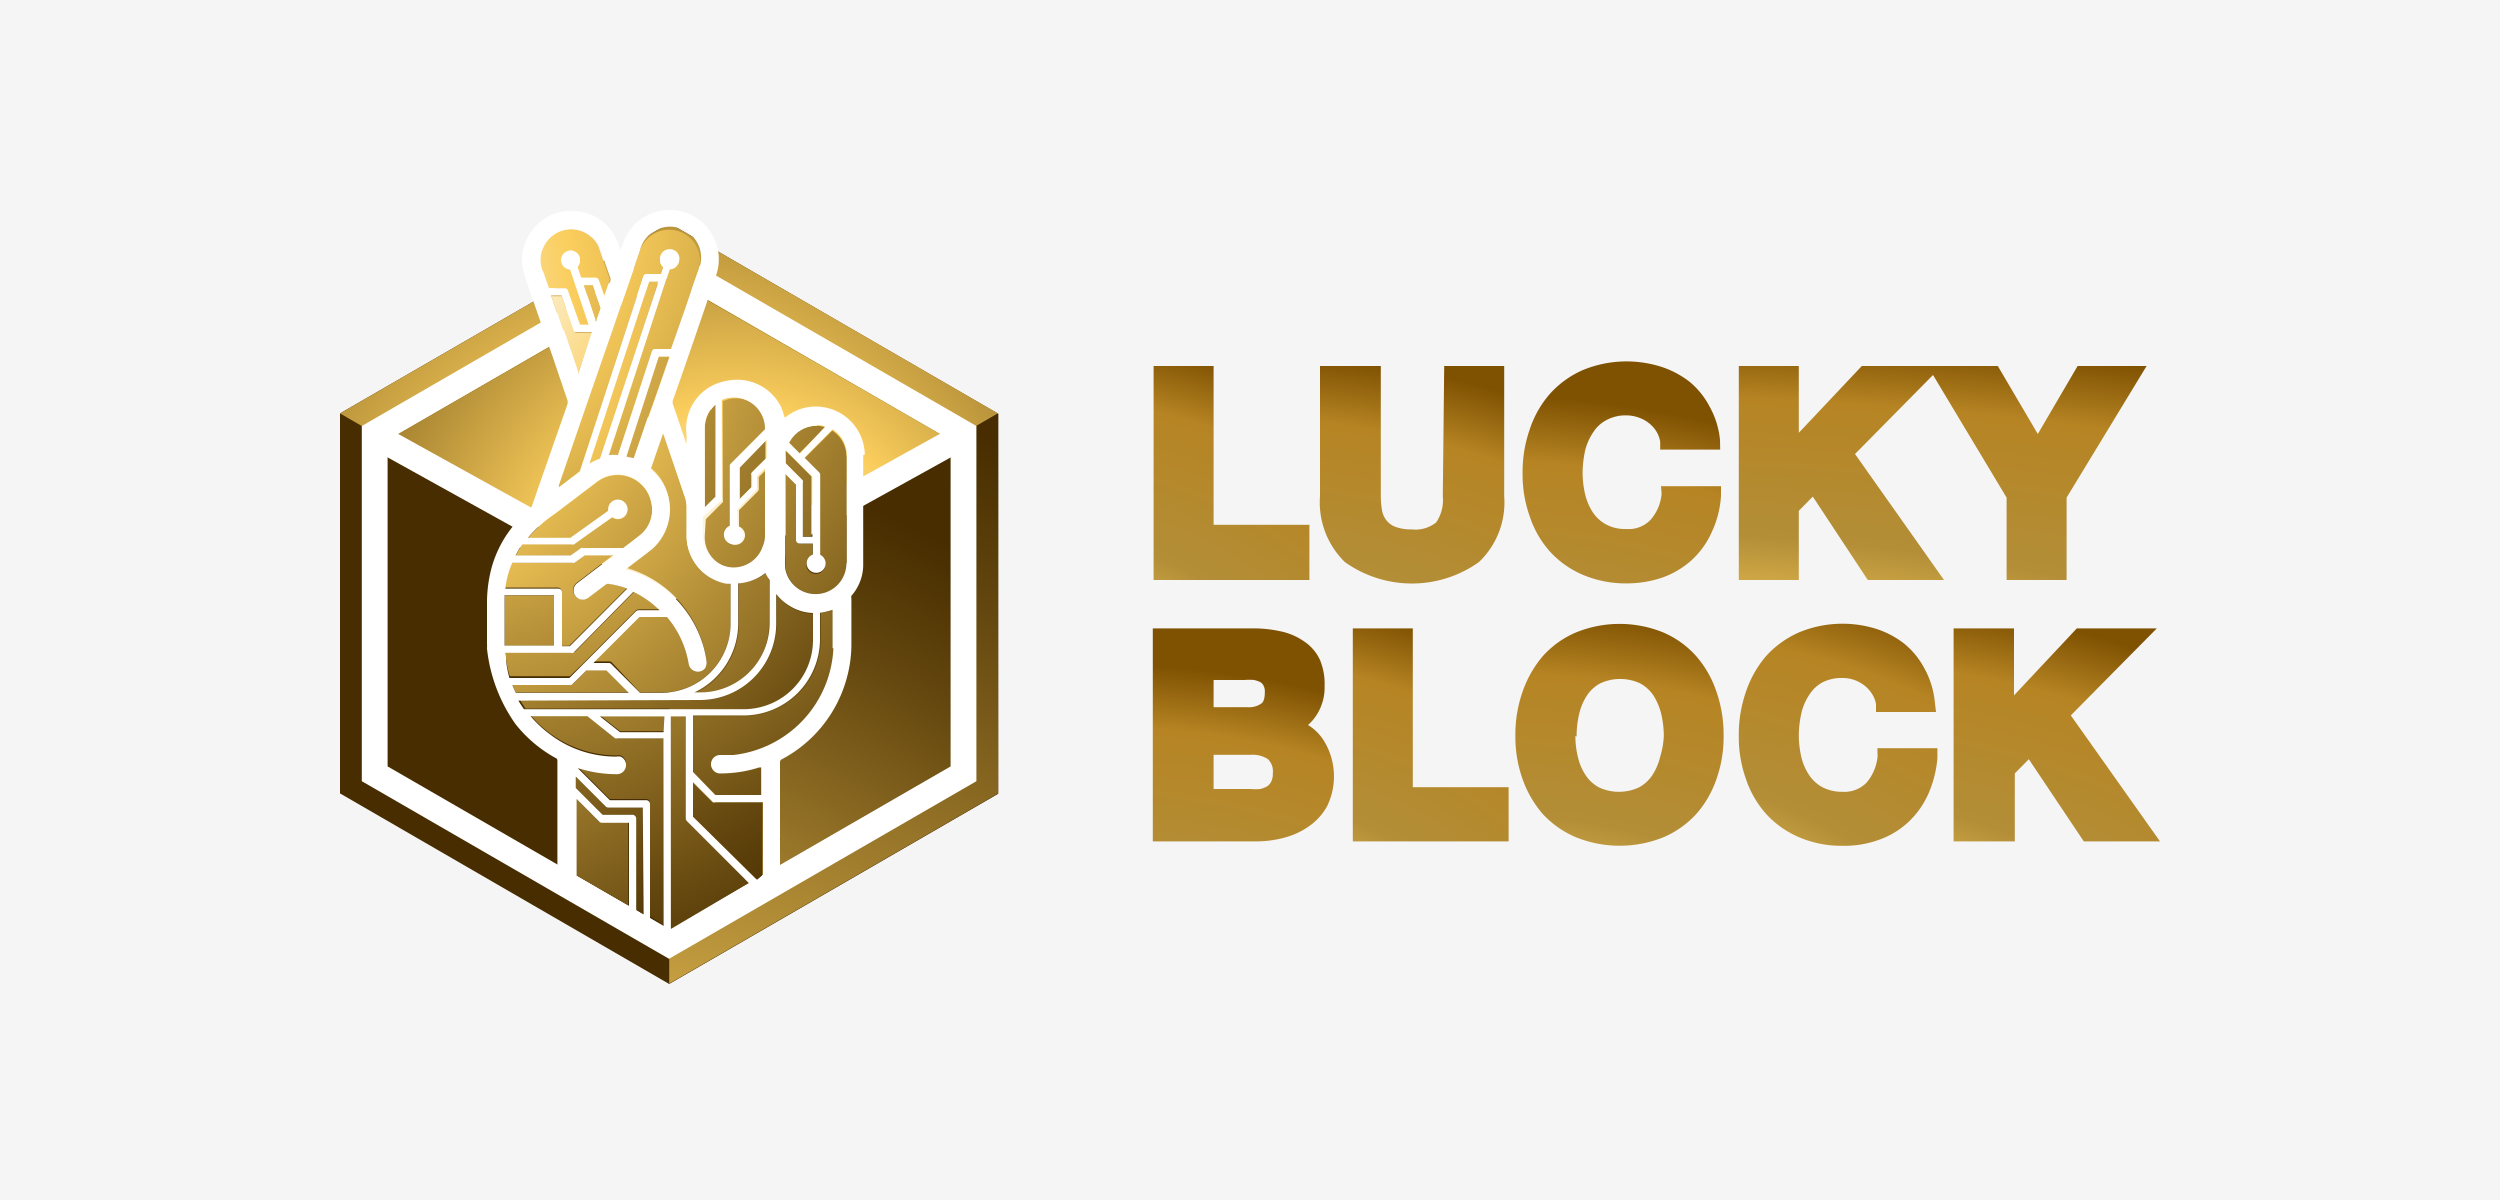 <svg xmlns="http://www.w3.org/2000/svg" xmlns:xlink="http://www.w3.org/1999/xlink" viewBox="0 0 125 60"><defs><style>.cls-1{fill:#f5f5f5;}.cls-2{fill:#472d00;}.cls-3{fill:url(#radial-gradient);}.cls-4{fill:url(#radial-gradient-2);}.cls-5{fill:url(#radial-gradient-3);}.cls-6{fill:url(#radial-gradient-4);}.cls-7{fill:#fff;}.cls-8{fill:url(#radial-gradient-5);}.cls-9{fill:url(#radial-gradient-6);}.cls-10{fill:url(#radial-gradient-7);}.cls-11{fill:url(#radial-gradient-8);}.cls-12{fill:url(#radial-gradient-9);}.cls-13{fill:url(#radial-gradient-10);}.cls-14{fill:url(#radial-gradient-11);}.cls-15{fill:url(#radial-gradient-12);}.cls-16{fill:url(#radial-gradient-13);}.cls-17{fill:url(#radial-gradient-14);}.cls-18{fill:url(#radial-gradient-15);}.cls-19{fill:url(#radial-gradient-16);}.cls-20{fill:url(#radial-gradient-17);}.cls-21{fill:url(#radial-gradient-18);}.cls-22{fill:url(#radial-gradient-19);}.cls-23{fill:url(#radial-gradient-20);}.cls-24{fill:url(#radial-gradient-21);}.cls-25{fill:url(#radial-gradient-22);}.cls-26{fill:url(#radial-gradient-23);}.cls-27{fill:url(#radial-gradient-24);}.cls-28{fill:url(#radial-gradient-25);}.cls-29{fill:url(#radial-gradient-26);}.cls-30{fill:url(#radial-gradient-27);}.cls-31{fill:url(#radial-gradient-28);}.cls-32{fill:url(#radial-gradient-29);}.cls-33{fill:url(#radial-gradient-30);}.cls-34{fill:url(#radial-gradient-31);}.cls-35{fill:url(#radial-gradient-32);}.cls-36{fill:url(#radial-gradient-33);}.cls-37{fill:url(#radial-gradient-34);}.cls-38{fill:url(#radial-gradient-35);}.cls-39{fill:url(#radial-gradient-36);}.cls-40{fill:url(#radial-gradient-37);}.cls-41{fill:url(#radial-gradient-38);}.cls-42{fill:url(#radial-gradient-39);}.cls-43{fill:url(#radial-gradient-40);}</style><radialGradient id="radial-gradient" cx="-886.39" cy="563.67" r="1" gradientTransform="matrix(36.33, 0, 0, -36.37, 32235.71, 20531.42)" gradientUnits="userSpaceOnUse"><stop offset="0.06" stop-color="#fff"/><stop offset="0.1" stop-color="#fef9eb"/><stop offset="0.18" stop-color="#fce9b9"/><stop offset="0.29" stop-color="#fad169"/><stop offset="0.31" stop-color="#facd5c"/><stop offset="0.56" stop-color="#b38e37"/><stop offset="0.86" stop-color="#65480f"/><stop offset="1" stop-color="#472d00"/></radialGradient><radialGradient id="radial-gradient-2" cx="-890.29" cy="566.57" r="1" gradientTransform="matrix(60.17, 0, 0, -60.24, 53598.4, 34209.04)" xlink:href="#radial-gradient"/><radialGradient id="radial-gradient-3" cx="-884.74" cy="562.43" r="1" gradientTransform="matrix(31.08, 0, 0, -31.12, 27534.46, 17532.78)" xlink:href="#radial-gradient"/><radialGradient id="radial-gradient-4" cx="-889.29" cy="565.83" r="1" gradientTransform="matrix(51.49, 0, 0, -51.54, 45812.63, 29235.44)" xlink:href="#radial-gradient"/><radialGradient id="radial-gradient-5" cx="-887.48" cy="564.48" r="1" gradientTransform="matrix(40.84, 0, 0, -40.88, 36260.88, 23090.32)" xlink:href="#radial-gradient"/><radialGradient id="radial-gradient-6" cx="-887.48" cy="564.48" r="1" gradientTransform="matrix(40.85, 0, 0, -40.89, 36268.13, 23094.94)" xlink:href="#radial-gradient"/><radialGradient id="radial-gradient-7" cx="-887.48" cy="564.48" r="1" gradientTransform="matrix(40.84, 0, 0, -40.88, 36262.49, 23091.41)" xlink:href="#radial-gradient"/><radialGradient id="radial-gradient-8" cx="-887.48" cy="564.48" r="1" gradientTransform="matrix(40.85, 0, 0, -40.89, 36268.4, 23095.23)" xlink:href="#radial-gradient"/><radialGradient id="radial-gradient-9" cx="-887.48" cy="564.48" r="1" gradientTransform="matrix(40.84, 0, 0, -40.88, 36262.41, 23091.29)" xlink:href="#radial-gradient"/><radialGradient id="radial-gradient-10" cx="-887.48" cy="564.48" r="1" gradientTransform="matrix(40.84, 0, 0, -40.89, 36265.81, 23093.46)" xlink:href="#radial-gradient"/><radialGradient id="radial-gradient-11" cx="-887.48" cy="564.48" r="1" gradientTransform="matrix(40.84, 0, 0, -40.89, 36262.94, 23091.69)" xlink:href="#radial-gradient"/><radialGradient id="radial-gradient-12" cx="-887.48" cy="564.48" r="1" gradientTransform="matrix(40.84, 0, 0, -40.88, 36260.88, 23090.38)" xlink:href="#radial-gradient"/><radialGradient id="radial-gradient-13" cx="-887.48" cy="564.48" r="1" gradientTransform="matrix(40.84, 0, 0, -40.88, 36259.89, 23089.75)" xlink:href="#radial-gradient"/><radialGradient id="radial-gradient-14" cx="-887.48" cy="564.48" r="1" gradientTransform="matrix(40.84, 0, 0, -40.88, 36260.88, 23090.44)" xlink:href="#radial-gradient"/><radialGradient id="radial-gradient-15" cx="-887.48" cy="564.48" r="1" gradientTransform="matrix(40.86, 0, 0, -40.9, 36278.54, 23101.62)" xlink:href="#radial-gradient"/><radialGradient id="radial-gradient-16" cx="-887.48" cy="564.48" r="1" gradientTransform="matrix(40.84, 0, 0, -40.88, 36261.42, 23090.72)" xlink:href="#radial-gradient"/><radialGradient id="radial-gradient-17" cx="-887.48" cy="564.48" r="1" gradientTransform="matrix(40.85, 0, 0, -40.89, 36266.97, 23094.2)" xlink:href="#radial-gradient"/><radialGradient id="radial-gradient-18" cx="-887.48" cy="564.48" r="1" gradientTransform="matrix(40.84, 0, 0, -40.88, 36258.38, 23088.72)" xlink:href="#radial-gradient"/><radialGradient id="radial-gradient-19" cx="-887.48" cy="564.48" r="1" gradientTransform="matrix(40.86, 0, 0, -40.9, 36279.07, 23101.79)" xlink:href="#radial-gradient"/><radialGradient id="radial-gradient-20" cx="-887.48" cy="564.48" r="1" gradientTransform="matrix(40.84, 0, 0, -40.89, 36263.66, 23092.15)" xlink:href="#radial-gradient"/><radialGradient id="radial-gradient-21" cx="-887.48" cy="564.48" r="1" gradientTransform="matrix(40.84, 0, 0, -40.89, 36264.64, 23092.78)" xlink:href="#radial-gradient"/><radialGradient id="radial-gradient-22" cx="-887.48" cy="564.48" r="1" gradientTransform="matrix(40.84, 0, 0, -40.89, 36265.99, 23093.63)" xlink:href="#radial-gradient"/><radialGradient id="radial-gradient-23" cx="-887.48" cy="564.48" r="1" gradientTransform="matrix(40.84, 0, 0, -40.89, 36264.91, 23092.95)" xlink:href="#radial-gradient"/><radialGradient id="radial-gradient-24" cx="-887.48" cy="564.48" r="1" gradientTransform="matrix(40.84, 0, 0, -40.89, 36263.66, 23092.15)" xlink:href="#radial-gradient"/><radialGradient id="radial-gradient-25" cx="-887.48" cy="564.48" r="1" gradientTransform="matrix(40.83, 0, 0, -40.87, 36252.99, 23085.41)" xlink:href="#radial-gradient"/><radialGradient id="radial-gradient-26" cx="-887.48" cy="564.48" r="1" gradientTransform="matrix(40.84, 0, 0, -40.89, 36263.66, 23092.15)" xlink:href="#radial-gradient"/><radialGradient id="radial-gradient-27" cx="-887.48" cy="564.48" r="1" gradientTransform="matrix(40.83, 0, 0, -40.88, 36257.11, 23087.93)" xlink:href="#radial-gradient"/><radialGradient id="radial-gradient-28" cx="-887.48" cy="564.48" r="1" gradientTransform="matrix(40.84, 0, 0, -40.89, 36263.84, 23092.26)" xlink:href="#radial-gradient"/><radialGradient id="radial-gradient-29" cx="-887.48" cy="564.48" r="1" gradientTransform="matrix(40.84, 0, 0, -40.88, 36261.95, 23091.06)" xlink:href="#radial-gradient"/><radialGradient id="radial-gradient-30" cx="-887.48" cy="564.48" r="1" gradientTransform="matrix(40.84, 0, 0, -40.88, 36262.23, 23091.18)" xlink:href="#radial-gradient"/><radialGradient id="radial-gradient-31" cx="-887.48" cy="564.48" r="1" gradientTransform="matrix(40.84, 0, 0, -40.88, 36258.64, 23088.95)" xlink:href="#radial-gradient"/><radialGradient id="radial-gradient-32" cx="-883.69" cy="559.15" r="1" gradientTransform="matrix(28.5, 0, 0, -22.49, 25235.77, 12614.43)" gradientUnits="userSpaceOnUse"><stop offset="0.06" stop-color="#fff"/><stop offset="0.1" stop-color="#fef9eb"/><stop offset="0.18" stop-color="#fce9b9"/><stop offset="0.29" stop-color="#fad169"/><stop offset="0.31" stop-color="#facd5c"/><stop offset="0.56" stop-color="#b38e37"/><stop offset="0.86" stop-color="#b68423"/><stop offset="1" stop-color="#7f5202"/></radialGradient><radialGradient id="radial-gradient-33" cx="-885.62" cy="559.38" r="1" gradientTransform="matrix(33.68, 0, 0, -22.95, 29889.54, 12878.39)" xlink:href="#radial-gradient-32"/><radialGradient id="radial-gradient-34" cx="-885.45" cy="559.14" r="1" gradientTransform="matrix(33.13, 0, 0, -22.48, 29389.6, 12625.1)" xlink:href="#radial-gradient-32"/><radialGradient id="radial-gradient-35" cx="-883.69" cy="559.15" r="1" gradientTransform="matrix(28.5, 0, 0, -22.49, 25245.73, 12627.55)" xlink:href="#radial-gradient-32"/><radialGradient id="radial-gradient-36" cx="-886.48" cy="559.62" r="1" gradientTransform="matrix(36.66, 0, 0, -23.43, 32571.52, 13154.99)" xlink:href="#radial-gradient-32"/><radialGradient id="radial-gradient-37" cx="-891.45" cy="559.15" r="1" gradientTransform="matrix(74.82, 0, 0, -22.49, 66776.87, 12614.43)" xlink:href="#radial-gradient-32"/><radialGradient id="radial-gradient-38" cx="-886.9" cy="559.63" r="1" gradientTransform="matrix(38.31, 0, 0, -23.44, 34050.71, 13171.48)" xlink:href="#radial-gradient-32"/><radialGradient id="radial-gradient-39" cx="-886.48" cy="559.63" r="1" gradientTransform="matrix(36.65, 0, 0, -23.46, 32567.8, 13180.34)" xlink:href="#radial-gradient-32"/><radialGradient id="radial-gradient-40" cx="-886.76" cy="559.15" r="1" gradientTransform="matrix(37.73, 0, 0, -22.49, 33546.65, 12627.55)" xlink:href="#radial-gradient-32"/></defs><g id="Layer_2" data-name="Layer 2"><g id="Layer_1-2" data-name="Layer 1"><rect class="cls-1" width="125" height="60"/><path class="cls-2" d="M49.91,39.69v-19L33.46,11.16,17,20.67v19L33.46,49.2Z"/><path class="cls-3" d="M33.46,11.16,17,20.67l16.45,9.51,16.45-9.51Z"/><path class="cls-4" d="M33.46,30.18v19l16.45-9.51v-19Z"/><path class="cls-2" d="M47.53,38.32V22L33.46,13.91,19.38,22V38.32l14.08,8.13Z"/><path class="cls-5" d="M33.46,13.91,19.38,22l14.08,8.14L47.53,22Z"/><path class="cls-6" d="M33.46,30.18V46.45l14.07-8.13V22Z"/><path class="cls-7" d="M47.53,38.32,33.45,46.45,19.38,38.32V22l14.07-8.13L47.53,22ZM33.45,12.42,18.09,21.3V39.06l15.36,8.88,15.37-8.88V21.3Z"/><path class="cls-7" d="M26.21,26.66l-8-4.44.62-1.12,8,4.43Z"/><path class="cls-7" d="M48.53,22.32l-8,4.43-.63-1.12,8-4.44Z"/><path class="cls-8" d="M28.38,14.53l.6,1.71h.49l-.93-2.77a.47.47,0,0,1-.45-.47.48.48,0,0,1,.48-.47A.47.47,0,0,1,29,13a.48.48,0,0,1-.16.36l.18.54h.71a.19.19,0,0,1,.17.12l.29.83.27-.77a.3.3,0,0,0,0-.21c-.17-.47-.33-.94-.49-1.41a1.27,1.27,0,0,0-.44-.63,1.54,1.54,0,0,0-2.42.57,1.22,1.22,0,0,0-.13.53,1.65,1.65,0,0,0,.1.62l.3.86h.77a.18.18,0,0,1,.18.12Z"/><path class="cls-9" d="M29.19,14.26l.61,1.83.24-.68-.4-1.15Z"/><path class="cls-10" d="M33.12,21.58a.16.16,0,0,1,0,.06c-.18.54-.37,1.08-.56,1.62a.11.11,0,0,0,0,.14,2.64,2.64,0,0,1,0,4c-.2.17-.42.33-.63.49l-.67.51.09,0a5.66,5.66,0,0,1,3.79,3.77,5.15,5.15,0,0,1,.18.85.63.63,0,0,1-.07.3.45.45,0,0,1-.47.17.46.46,0,0,1-.36-.39,4.83,4.83,0,0,0-1.08-2.33H32l-2.3,2.3h.77a.18.18,0,0,1,.13.06L32,34.62h1.08a3.46,3.46,0,0,0,3.45-3.45v-2l-.2,0a2.44,2.44,0,0,1-2-2.32c0-.51,0-1,0-1.52a1.83,1.83,0,0,0-.09-.52l-1.07-3.12a.43.43,0,0,0-.05-.13Z"/><path class="cls-11" d="M33.44,17.86H32.9l-1.62,5,.31.07h.1l.21-.61.48-1.4.28-.78.78-2.25Z"/><path class="cls-12" d="M29.48,23.2l0,0a2.84,2.84,0,0,1,.53-.25l2.9-8.87h-.47Z"/><path class="cls-13" d="M28.89,18.69l.1-.27.62-1.77,0,0h-.74a.17.17,0,0,1-.17-.12l-.61-1.72h-.52c.2.58.4,1.16.59,1.74s.48,1.39.71,2.08l0,.1Z"/><path class="cls-14" d="M28.52,23.91c.16-.11.31-.23.46-.35l3.19-9.74a.17.17,0,0,1,.17-.12h.72l.11-.34A.49.49,0,0,1,33,13a.48.48,0,0,1,.48-.47.47.47,0,0,1,0,.94l-3.06,9.35a3.55,3.55,0,0,1,.46,0l1.69-5.17a.17.17,0,0,1,.17-.13h.79l.7-2,.66-1.93a1.54,1.54,0,1,0-2.91-1l-1.3,3.75-1.44,4.14c-.45,1.3-.9,2.59-1.34,3.89a.08.08,0,0,0,0,.05h0l.6-.45Z"/><path class="cls-15" d="M29.06,27.42a.13.13,0,0,1,.1,0h2q.39-.28.78-.6a1.62,1.62,0,0,0,.62-1.7,1.71,1.71,0,0,0-2.73-1l-2.1,1.59a7.39,7.39,0,0,0-1.17,1l-.16.2h2.13l1.89-1.35a.19.19,0,0,1,0-.08.48.48,0,1,1,.48.48.45.45,0,0,1-.28-.09L28.7,27.18a.15.15,0,0,1-.11,0H26.12L26,27.4c-.08.12-.15.26-.22.39h2.75Z"/><path class="cls-16" d="M40.09,24a.21.21,0,0,1,0,.13v2.69h.48v-3l-1.35-1.36a2,2,0,0,0,0,.34v.31Z"/><path class="cls-17" d="M36.94,29.22v2a3.83,3.83,0,0,1-2.19,3.45H35a3.46,3.46,0,0,0,3.45-3.45V29a2.11,2.11,0,0,1-.11-.38h0l0,0a2.44,2.44,0,0,1-1.36.52Z"/><path class="cls-18" d="M41.26,21.37a1.26,1.26,0,0,0-.43-.08,1.55,1.55,0,0,0-1.42.85l.54.54Z"/><path class="cls-19" d="M35.24,26.76a1.54,1.54,0,0,0,3,.59,1.35,1.35,0,0,0,.11-.59c0-.41,0-.83,0-1.25V23.45l-.41.4v.6a.15.15,0,0,1-.05.12l-.94.94v.82a.46.46,0,0,1,.3.43.48.48,0,0,1-.48.48.47.47,0,0,1-.18-.91v-3a.18.18,0,0,1,0-.12l1.71-1.71v0a1.56,1.56,0,0,0-1-1.5,1.53,1.53,0,0,0-1,0l-.16.06v4.92a.19.19,0,0,1,0,.13l-.85.85Z"/><path class="cls-20" d="M35.24,25.37l.54-.54v-4.6a1.45,1.45,0,0,0-.26.29,1.57,1.57,0,0,0-.28.89v4Z"/><path class="cls-21" d="M36.93,25l.63-.63v-.59a.19.19,0,0,1,0-.13l.71-.71V22l-1.39,1.39Z"/><path class="cls-22" d="M31,36.56h2.23v-.79H30Z"/><path class="cls-23" d="M38.11,41.24V40.12H35.74a.19.19,0,0,1-.13,0l-1-1v1.68L37.85,44l.26-.2Z"/><path class="cls-24" d="M41.67,30.49a3.6,3.6,0,0,1-.63.15V32a3.82,3.82,0,0,1-3.81,3.82H34.65V38.6l1.16,1.16h2.3V38.38l-.1,0a6.39,6.39,0,0,1-1.94.3.42.42,0,0,1-.35-.15.43.43,0,0,1-.09-.49.44.44,0,0,1,.41-.28c.23,0,.46,0,.68,0a5.65,5.65,0,0,0,5-5.34c0-.62,0-1.24,0-1.87a.43.43,0,0,1,0-.05Z"/><path class="cls-25" d="M34.29,40.87v-5.1h-.75V46.45l3.93-2.32L34.34,41a.21.21,0,0,1-.05-.13Z"/><path class="cls-26" d="M30.77,36.88l-1.39-1.11H26.54a5.62,5.62,0,0,0,4.27,2,.57.57,0,0,1,.22,0,.46.46,0,0,1-.19.88,6.37,6.37,0,0,1-1.62-.21l-.33-.09,1.6,1.6h1.83a.19.19,0,0,1,.18.19v5.67l.68.43V36.92H30.89a.16.16,0,0,1-.12,0Z"/><path class="cls-27" d="M42.32,22.79a1.53,1.53,0,0,0-.71-1.26L40.2,22.94l.73.73a.18.18,0,0,1,.06.13v4a.48.48,0,0,1,.27.43.47.47,0,0,1-.47.47.48.48,0,0,1-.48-.47.47.47,0,0,1,.31-.44V27.2H40a.18.18,0,0,1-.18-.18V24.23l-.54-.54v.94h0v3.08a5.46,5.46,0,0,0,0,.7,1.54,1.54,0,0,0,3.06-.22v-.78c0-.31,0-.61,0-.91,0-1.24,0-2.47,0-3.71Z"/><path class="cls-28" d="M31.52,34.62,30.4,33.5H29.34l-.67.67a.18.18,0,0,1-.13.06H25.62c.05.13.11.26.17.39h5.73Z"/><path class="cls-29" d="M30.29,40.33l-1.5-1.5v.57l1.34,1.34h1.46a.19.19,0,0,1,.18.19v4.54l.37.23V40.38H30.42A.19.19,0,0,1,30.29,40.33Z"/><path class="cls-30" d="M29.14,33.19l2.66-2.67a.21.21,0,0,1,.13-.05h1.12l-.31-.28a5,5,0,0,0-1-.64l-3,3.05a.19.19,0,0,1-.13,0H25.25c0,.12,0,.24.05.36a5.55,5.55,0,0,0,.19.85h3Z"/><path class="cls-31" d="M27.71,29.77H25.24a.86.86,0,0,0,0,.16q0,1.11,0,2.22v.14h2.48Z"/><path class="cls-32" d="M28.08,29.59v2.7h.38l2.88-2.88a4.57,4.57,0,0,0-.9-.23.21.21,0,0,0-.2.05l-.83.63a.67.67,0,0,1-.23.1.46.46,0,0,1-.33-.83l1.72-1.31.11-.07H29.22l-.52.37a.2.2,0,0,1-.11,0h-3a4.37,4.37,0,0,0-.34,1.26h2.62A.19.19,0,0,1,28.08,29.59Z"/><path class="cls-33" d="M29.92,41.05l-1.13-1.13c0,.16,0,.33,0,.5,0,.52,0,1,0,1.55v1.78l2.62,1.52V41.11H30.05a.18.18,0,0,1-.13-.06Z"/><path class="cls-34" d="M40.68,32v-1.3a2.34,2.34,0,0,1-1.09-.31,2.45,2.45,0,0,1-.75-.64v1.47A3.82,3.82,0,0,1,35,35H26l.27.43h11A3.46,3.46,0,0,0,40.68,32Z"/><path class="cls-7" d="M42.32,28.19a1.54,1.54,0,0,1-3.06.22,5.46,5.46,0,0,1,0-.7V24.63h0v-.94l.54.54V27a.18.18,0,0,0,.18.18h.66v.55a.47.47,0,0,0-.31.44.48.48,0,0,0,.48.47.47.47,0,0,0,.47-.47.48.48,0,0,0-.27-.43v-4a.18.18,0,0,0-.06-.13l-.73-.73,1.41-1.41a1.53,1.53,0,0,1,.71,1.26c0,1.24,0,2.47,0,3.71,0,.3,0,.6,0,.91v.78Zm-.65,4.22a5.63,5.63,0,0,1-5,5.34c-.22,0-.45,0-.68,0a.46.46,0,0,0-.32.77.42.42,0,0,0,.35.15,6.39,6.39,0,0,0,1.94-.3l.1,0v1.38h-2.3L34.65,38.6V35.77h2.58A3.82,3.82,0,0,0,41,32V30.64a3.6,3.6,0,0,0,.63-.15.43.43,0,0,0,0,.05c0,.63,0,1.25,0,1.87ZM37.85,44l-3.2-3.16V39.11l1,1a.19.19,0,0,0,.13,0h2.37v3.63Zm-4.31-8.18h.75v5.1a.21.21,0,0,0,.05.13l3.13,3.13-3.93,2.32Zm-.36.79H31l-1-.79h3.22Zm0,9.74-.68-.43V40.2a.19.19,0,0,0-.18-.19H30.49l-1.6-1.6.33.09a6.39,6.39,0,0,0,1.63.21.46.46,0,0,0,.18-.88.57.57,0,0,0-.22,0,5.45,5.45,0,0,1-3.28-1.09,5.86,5.86,0,0,1-1-.93h2.84l1.39,1.11a.19.19,0,0,0,.12,0h2.29Zm-1-.6-.37-.23V40.93a.19.19,0,0,0-.18-.19H30.13L28.79,39.4v-.57l1.5,1.5a.19.19,0,0,0,.13.05h1.72Zm-.73-.43-2.62-1.52V42c0-.52,0-1,0-1.55,0-.17,0-.34,0-.5l1.13,1.13a.18.18,0,0,0,.13.06h1.36ZM35,35a3.82,3.82,0,0,0,3.81-3.81V29.7a2.45,2.45,0,0,0,.75.64,2.34,2.34,0,0,0,1.09.31V32a3.46,3.46,0,0,1-3.45,3.46h-11c-.1-.14-.19-.28-.28-.43Zm-6.49-.75a.16.16,0,0,0,.13-.06l.68-.67h1l1.12,1.12H25.79c-.06-.13-.12-.26-.17-.39ZM25.3,33c0-.12,0-.24-.05-.36h3.29a.19.19,0,0,0,.13,0l3-3.05a5,5,0,0,1,1,.64l.31.28H31.93a.21.21,0,0,0-.13.05l-2.66,2.67-.67.67h-3A5.55,5.55,0,0,1,25.3,33Zm-.07-.86q0-1.11,0-2.22c0-.05,0-.11,0-.16h2.47v2.52H25.23v-.14Zm.38-4h3a.2.2,0,0,0,.11,0l.52-.37h1.46l-.11.07-1.72,1.31a.46.46,0,0,0,.33.83.67.67,0,0,0,.23-.1l.83-.63a.22.22,0,0,1,.2-.05,4.57,4.57,0,0,1,.9.23l-2.87,2.88h-.39v-2.7a.18.18,0,0,0-.18-.18H25.27A4.37,4.37,0,0,1,25.61,28.15ZM26,27.4l.12-.18h2.47a.15.15,0,0,0,.11,0l1.91-1.37a.45.45,0,0,0,.28.09.48.48,0,1,0-.48-.47s0,.05,0,.07l-1.89,1.35H26.4l.17-.2a6.59,6.59,0,0,1,1.17-1l2.09-1.59a1.71,1.71,0,0,1,2.73,1,1.62,1.62,0,0,1-.62,1.7q-.39.31-.78.6h-2a.13.13,0,0,0-.1,0l-.53.37H25.78c.07-.13.14-.27.22-.39Zm4-4.47a2.84,2.84,0,0,0-.53.25l0,0,3-9.14h.47ZM27.93,24.3l1.34-3.89,1.44-4.14L32,12.52a1.55,1.55,0,1,1,2.92,1c-.23.64-.45,1.28-.67,1.93l-.7,2h-.79a.17.17,0,0,0-.17.13l-1.69,5.17a3.55,3.55,0,0,0-.46,0l3.06-9.35a.47.47,0,0,0,0-.94A.48.48,0,0,0,33,13a.49.49,0,0,0,.17.36l-.11.34h-.72a.17.17,0,0,0-.17.12L29,23.56c-.15.12-.3.24-.46.35l-.59.45h0s0,0,0-.05Zm.21-7.79c-.19-.58-.39-1.16-.59-1.74h.53l.6,1.72a.17.17,0,0,0,.17.12h.74l0,0L29,18.42l-.09.27a.45.45,0,0,1,0-.1c-.23-.69-.47-1.38-.71-2.08Zm1.9-1.1-.24.68-.61-1.83h.45Zm-2.91-1.86a1.65,1.65,0,0,1-.1-.62,1.22,1.22,0,0,1,.13-.53,1.54,1.54,0,0,1,2.42-.57,1.27,1.27,0,0,1,.44.63c.16.47.32.94.49,1.41a.3.3,0,0,1,0,.21l-.27.77L29.94,14a.18.18,0,0,0-.17-.12h-.71l-.18-.54A.48.48,0,0,0,29,13a.47.47,0,0,0-.47-.47.48.48,0,0,0-.48.47.47.47,0,0,0,.45.47l.93,2.77H29l-.6-1.71a.18.18,0,0,0-.18-.12h-.77l-.3-.86Zm5.25,7.34-.48,1.4-.21.61s0,0,0,0h-.06l-.31-.07,1.62-5h.54l-.78,2.25-.28.78Zm1.86,3.94a1.83,1.83,0,0,1,.09.52c0,.5,0,1,0,1.52a2.44,2.44,0,0,0,2,2.32l.2,0v2a3.46,3.46,0,0,1-3.45,3.45H32l-1.43-1.43a.18.18,0,0,0-.13-.06h-.77l2.3-2.3h1.38a4.83,4.83,0,0,1,1.08,2.33.47.47,0,0,0,.36.39.45.45,0,0,0,.47-.17.63.63,0,0,0,.07-.3,5.15,5.15,0,0,0-.18-.85,5.66,5.66,0,0,0-3.79-3.77l-.09,0,.67-.51.64-.49a2.64,2.64,0,0,0,0-4s-.06-.07,0-.14c.18-.54.37-1.08.56-1.62a.39.39,0,0,1,0-.06,1.39,1.39,0,0,1,.06.13l1.06,3.12Zm1.28-4.31a1.84,1.84,0,0,1,.26-.29v4.61l-.54.53v-4a1.57,1.57,0,0,1,.28-.89ZM36.09,25a.15.15,0,0,0,0-.13V20l.16-.06a1.56,1.56,0,0,1,2,1.52v0l-1.7,1.71a.16.16,0,0,0-.06.12v3a.48.48,0,1,0,.37,0v-.82l.93-.94a.16.16,0,0,0,.06-.12v-.6l.4-.4v2.06c0,.42,0,.84,0,1.25a1.35,1.35,0,0,1-.11.59,1.54,1.54,0,0,1-3-.59v-.87Zm2.24-2.1-.72.71a.19.19,0,0,0,0,.13v.59l-.62.63V23.38L38.33,22Zm.15,6.1v2.13A3.46,3.46,0,0,1,35,34.62h-.28a3.83,3.83,0,0,0,2.19-3.45v-2a2.44,2.44,0,0,0,1.36-.52l0,0h0A2.11,2.11,0,0,0,38.48,29Zm2.14-5.16v3h-.48V24.15a.21.21,0,0,0,0-.13l-.85-.85v-.31a2,2,0,0,1,0-.34Zm.21-2.59a1.26,1.26,0,0,1,.43.08L40,22.68l-.54-.54a1.55,1.55,0,0,1,1.42-.85Zm2.41,1.47a2.45,2.45,0,0,0-2-2.35,2.41,2.41,0,0,0-2,.52h0c-.06-.17-.1-.34-.17-.51A2.45,2.45,0,0,0,36.61,19a2.85,2.85,0,0,0-.69.15,2.36,2.36,0,0,0-1,.67,2.39,2.39,0,0,0-.6,1.84,2.07,2.07,0,0,1,0,.43.25.25,0,0,1,0,.12L34.25,22c-.19-.57-.38-1.15-.58-1.72a.4.4,0,0,1,0-.34c.08-.18,1.66-4.77,2.14-6.19a2.46,2.46,0,0,0-4.66-1.58,2.26,2.26,0,0,1-.13.33l-.09-.25A2.41,2.41,0,0,0,29,10.58a2.45,2.45,0,0,0-2.75,1.6,2.26,2.26,0,0,0-.08,1.36c.1.4.25.79.38,1.18L27.69,18c.22.66.45,1.33.68,2a.41.41,0,0,1,0,.22l-1.5,4.29c-.09.27-.2.59-.3.86,0,0,0,0,0,0-.21.2-.43.4-.63.61a5.7,5.7,0,0,0-1.37,2.44,6.87,6.87,0,0,0-.22,1.62c0,.72,0,1.43,0,2.14a2.09,2.09,0,0,1,0,.25,8,8,0,0,0,1.43,3.78,6.64,6.64,0,0,0,2,1.69.13.13,0,0,1,.09.13c0,.79,0,1.58,0,2.38v.75c0,.25,0,.5,0,.75v2.28c0,.29,5.45,3.15,5.45,3.15S39,44.26,39,44V42.73h0V42a.48.48,0,0,1,0-.12c0-.32,0-.63,0-.94,0-1,0-1.9,0-2.84a.16.16,0,0,1,.08-.13,6.52,6.52,0,0,0,3.27-4.11,6.35,6.35,0,0,0,.22-1.68V29.94a.38.38,0,0,1,0-.15,2.36,2.36,0,0,0,.59-1.48c0-.34,0-5.27,0-5.55Z"/><path class="cls-35" d="M60.68,18.3h-3V29h7.79V26.24H60.68Z"/><path class="cls-36" d="M72.14,24.81a2,2,0,0,1-.33,1.31,1.67,1.67,0,0,1-1.23.35,2.18,2.18,0,0,1-.84-.14,1,1,0,0,1-.43-.33,1.08,1.08,0,0,1-.21-.49,4.14,4.14,0,0,1-.06-.7V18.3H66v6.51a4.17,4.17,0,0,0,1.24,3.29,5.77,5.77,0,0,0,6.71,0,4.11,4.11,0,0,0,1.26-3.28V18.3h-3Z"/><path class="cls-37" d="M65.4,36.25a2.27,2.27,0,0,0,.41-.47,2.54,2.54,0,0,0,.42-1.49A3.09,3.09,0,0,0,66,33a2.24,2.24,0,0,0-.78-.92A3.21,3.21,0,0,0,64,31.56a6.16,6.16,0,0,0-1.36-.14h-5V42.07H62.8a5.41,5.41,0,0,0,1.39-.18,3.83,3.83,0,0,0,1.25-.57,3,3,0,0,0,.91-1A3.4,3.4,0,0,0,66.17,37,2.41,2.41,0,0,0,65.4,36.25Zm-2.34-1.07a1.06,1.06,0,0,1-.67.18H60.68V34h1.55a2.49,2.49,0,0,1,.47,0,1.21,1.21,0,0,1,.32.11.4.4,0,0,1,.16.18.63.63,0,0,1,.06.33C63.24,35.05,63.11,35.15,63.06,35.18Zm-2.38,2.56h1.88a1.38,1.38,0,0,1,.84.22.85.85,0,0,1,.24.71.84.84,0,0,1-.08.41.6.6,0,0,1-.19.23,1.51,1.51,0,0,1-.35.14,2.83,2.83,0,0,1-.5,0H60.68Z"/><path class="cls-38" d="M70.64,31.42h-3V42.07h7.79V39.36H70.64Z"/><path class="cls-39" d="M83.08,24.69A2.26,2.26,0,0,1,82.52,26a1.51,1.51,0,0,1-1.2.45,2,2,0,0,1-1-.22,1.84,1.84,0,0,1-.67-.6,2.89,2.89,0,0,1-.39-.9,4.91,4.91,0,0,1-.13-1.08,5.54,5.54,0,0,1,.13-1.14,2.87,2.87,0,0,1,.41-.91,1.74,1.74,0,0,1,.66-.6,2,2,0,0,1,1-.23,1.83,1.83,0,0,1,.61.11,1.7,1.7,0,0,1,.51.28,1.57,1.57,0,0,1,.38.43,1.43,1.43,0,0,1,.18.5l0,.39h3L86,22a4.24,4.24,0,0,0-.52-1.67,4,4,0,0,0-1-1.24A4.6,4.6,0,0,0,83,18.32a5.73,5.73,0,0,0-3.85.18,4.78,4.78,0,0,0-1.67,1.21,5.13,5.13,0,0,0-1,1.78,6.43,6.43,0,0,0-.35,2.18,6.18,6.18,0,0,0,.35,2.13,5,5,0,0,0,1,1.76,4.76,4.76,0,0,0,1.66,1.18,5.48,5.48,0,0,0,2.19.43,5.54,5.54,0,0,0,1.81-.3A4.38,4.38,0,0,0,84.59,28a4.25,4.25,0,0,0,1-1.4,5,5,0,0,0,.46-1.8l0-.49h-3Z"/><path class="cls-40" d="M101.89,21.7l-2-3.4H93.09l-3.15,3.34V18.3h-3V29h3V25.54l.7-.71L93.39,29H97.2l-4.45-6.3,3.9-3.95,3.68,6.13V29h3V24.88l4-6.58h-3.45Z"/><path class="cls-41" d="M84.83,32.83a4.68,4.68,0,0,0-1.65-1.2,5.78,5.78,0,0,0-4.4,0,4.68,4.68,0,0,0-1.66,1.2,5.56,5.56,0,0,0-1,1.78,6.47,6.47,0,0,0-.35,2.18,6.24,6.24,0,0,0,.35,2.14,5.43,5.43,0,0,0,1,1.75,4.79,4.79,0,0,0,1.67,1.18,5.85,5.85,0,0,0,4.39,0,4.72,4.72,0,0,0,1.65-1.18,5.09,5.09,0,0,0,1-1.75,6.24,6.24,0,0,0,.35-2.14,6.47,6.47,0,0,0-.35-2.18A5.22,5.22,0,0,0,84.83,32.83Zm-6,4a4.92,4.92,0,0,1,.13-1.14,2.87,2.87,0,0,1,.39-.92,1.81,1.81,0,0,1,.66-.6,2.31,2.31,0,0,1,1-.22,2.36,2.36,0,0,1,1,.22,1.9,1.9,0,0,1,.66.6,3.11,3.11,0,0,1,.39.92,4.92,4.92,0,0,1,.13,1.14A4.37,4.37,0,0,1,83,37.87a2.89,2.89,0,0,1-.39.9,1.9,1.9,0,0,1-.66.6,2.36,2.36,0,0,1-1,.22,2.31,2.31,0,0,1-1-.22,1.81,1.81,0,0,1-.66-.6,2.68,2.68,0,0,1-.39-.9,4.37,4.37,0,0,1-.13-1.08Z"/><path class="cls-42" d="M93.88,37.81a2.35,2.35,0,0,1-.56,1.33,1.55,1.55,0,0,1-1.2.45,2.11,2.11,0,0,1-1-.23,1.9,1.9,0,0,1-.66-.6,2.84,2.84,0,0,1-.39-.89,5,5,0,0,1-.13-1.09,5.36,5.36,0,0,1,.13-1.13,2.8,2.8,0,0,1,.4-.92,1.81,1.81,0,0,1,.65-.61,2.1,2.1,0,0,1,1-.22,1.72,1.72,0,0,1,.6.1,1.78,1.78,0,0,1,.52.29,1.64,1.64,0,0,1,.37.42,1.27,1.27,0,0,1,.19.5l0,.39h3l-.06-.51a4.34,4.34,0,0,0-.52-1.67,4,4,0,0,0-1-1.23,4.51,4.51,0,0,0-1.42-.75,5.66,5.66,0,0,0-3.85.18,4.85,4.85,0,0,0-1.66,1.2,5.36,5.36,0,0,0-1,1.79,6.47,6.47,0,0,0-.35,2.18,6.24,6.24,0,0,0,.35,2.14,5.09,5.09,0,0,0,1,1.75,4.76,4.76,0,0,0,1.66,1.18,5.35,5.35,0,0,0,2.19.43,5.06,5.06,0,0,0,1.81-.3,4.2,4.2,0,0,0,1.46-.88,4.36,4.36,0,0,0,1-1.4,5.62,5.62,0,0,0,.46-1.8l0-.5h-3Z"/><path class="cls-43" d="M103.54,35.77l4.3-4.35h-4l-3.14,3.35V31.42H97.68V42.07h3.06v-3.4l.7-.71,2.75,4.11H108Z"/></g></g></svg>